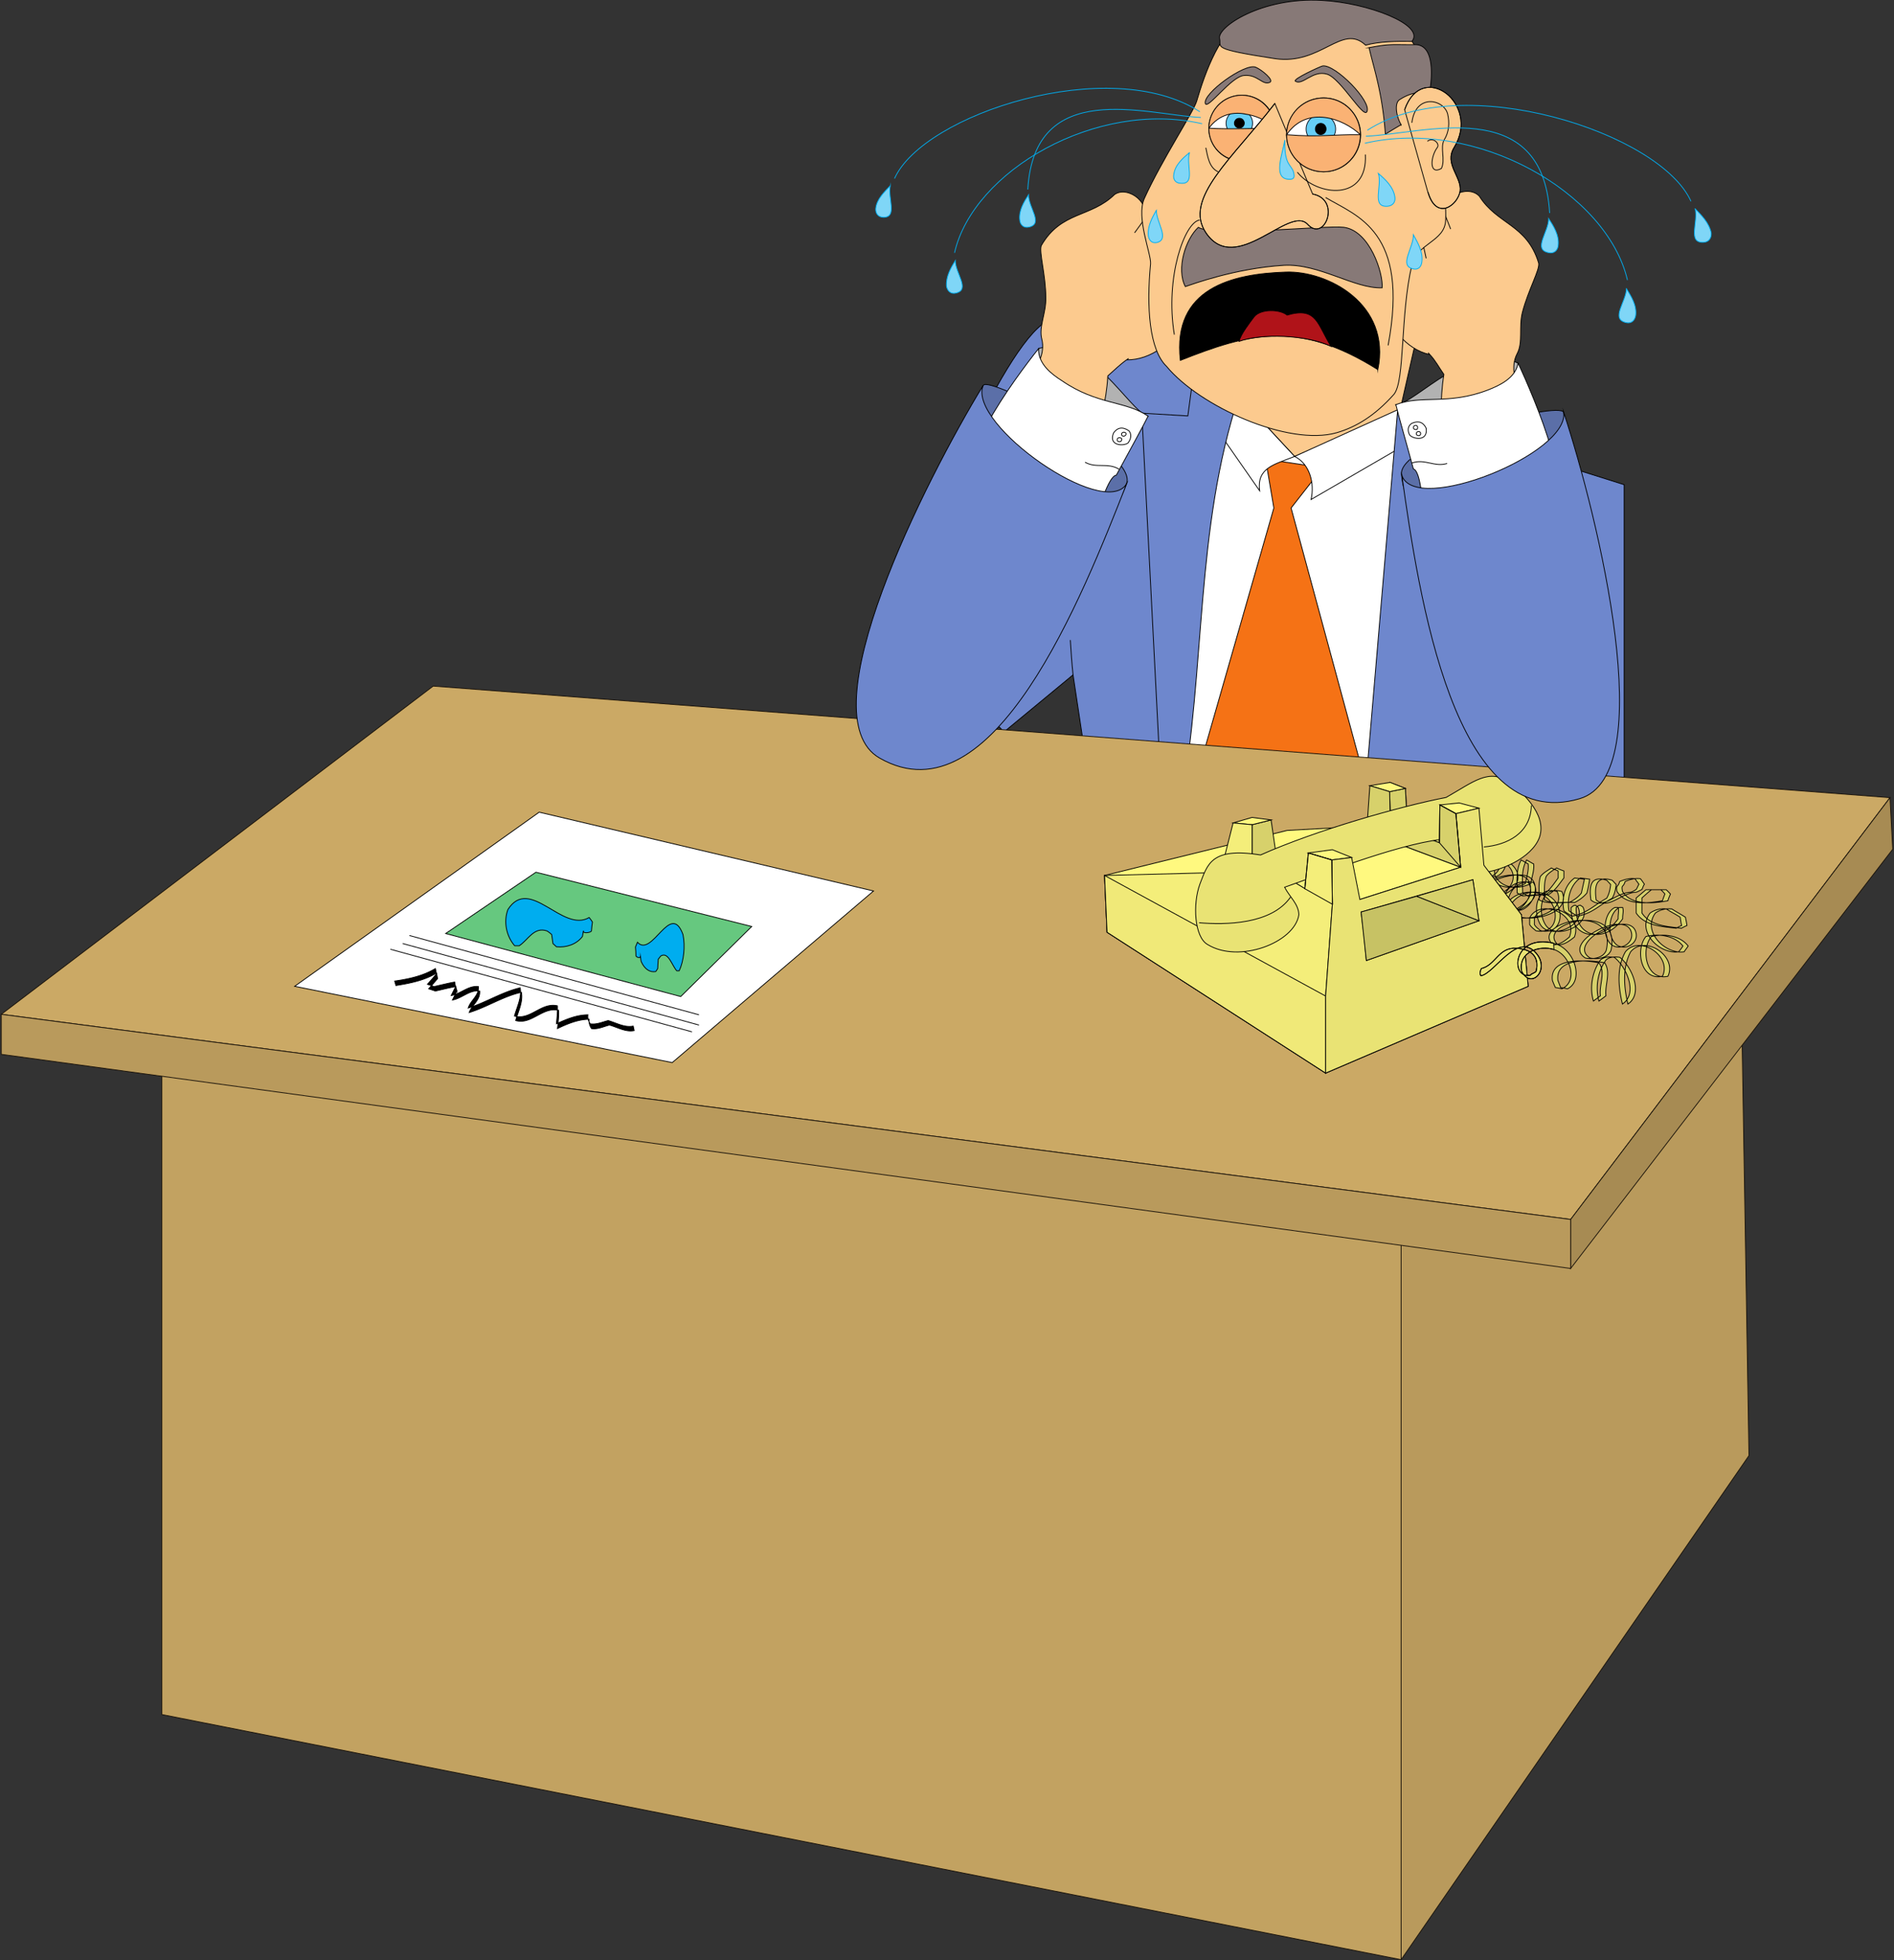 <svg xmlns="http://www.w3.org/2000/svg" width="378.715" height="391.786"><rect width="100%" height="100%" fill="#333333" stroke="none"/><path fill="#fcca8e" d="m284.613 61.478-7.45 32.75-29.901-.199 2.851-28.098 34.5-4.453"/><path fill="none" stroke="#000" stroke-miterlimit="22.925" stroke-width=".159" d="m284.613 61.478-7.45 32.75-29.901-.199 2.851-28.101zm0 0"/><path fill="#fff" d="m279.414 82.58-20.55 8.648-15-16.148-19.552 77 63.7 2.25-8.598-71.75"/><path fill="none" stroke="#000" stroke-miterlimit="22.925" stroke-width=".159" d="m279.414 82.58-20.55 8.648-15-16.148-19.552 77 63.7 2.25zm0 0"/><path fill="#f57215" d="m258.164 101.53 6.297-8.052-11.399-1.699 1.649 9.75-14.348 50 32.75 5.152-14.95-55.152"/><path fill="none" stroke="#000" stroke-miterlimit="22.925" stroke-width=".159" d="m258.16 101.53 6.305-8.052-11.403-1.699 1.649 9.75-14.348 50 32.75 5.149zm0 0"/><path fill="#fff" d="m279.664 89.681-17.5 10.149c.75-3.399-.352-7.149-3.3-8.602l20.55-9.297.25 7.75"/><path fill="none" stroke="#000" stroke-miterlimit="22.925" stroke-width=".159" d="M279.664 89.678 262.16 99.83c.75-3.402-.348-7.152-3.297-8.602l20.55-9.3zm0 0"/><path fill="#fff" d="M258.863 91.228c-4.152 1.653-7.55 2.25-7 6.852l-9.2-13.2 1.2-9.8 15 16.148"/><path fill="none" stroke="#000" stroke-miterlimit="22.925" stroke-width=".159" d="M258.863 91.228c-4.152 1.653-7.55 2.25-7 6.852l-9.2-13.2 1.2-9.8zm0 0"/><path fill="#6e87cd" d="M179.512 124.478c4-14.347 20.652-55.148 29.851-60.297l40.2 9.75c-10.352 27.047-8.4 54.399-12.602 81.598l-19.547-1.75-2.852-18.898-13.8 11.398-21.25-21.8"/><path fill="none" stroke="#000" stroke-miterlimit="22.925" stroke-width=".159" d="M179.512 124.478c4-14.347 20.648-55.148 29.851-60.3l40.2 9.75c-10.352 27.05-8.4 54.402-12.602 81.601l-19.547-1.75-2.852-18.898-13.8 11.398zm0 0"/><path fill="none" stroke="#000" stroke-miterlimit="22.925" stroke-width=".159" d="m248.96 73.38-9.75-2.85-1.698 12.6-9.2-.55 3.45 67.2m-17.2-14.9c-.25-2.35-.402-4.652-.55-6.952"/><path fill="#6e87cd" d="m279.414 82.58 45.348 14.3v66.65l-51.649-6.849 6.3-74.101"/><path fill="none" stroke="#000" stroke-miterlimit="22.925" stroke-width=".159" d="m279.414 82.58 45.348 14.297v66.652l-51.649-6.851zm0 0"/><path fill="#b99a5c" fill-rule="evenodd" d="m280.164 391.681 69.547-100.75-1.75-106.05-67.797 38.347v168.453"/><path fill="none" stroke="#191209" stroke-miterlimit="22.925" stroke-width=".159" d="m280.16 391.681 69.555-100.75-1.754-106.05-67.801 38.347zm0 0"/><path fill="#c2a261" fill-rule="evenodd" d="M32.363 202.728v139.953l247.8 49V223.228l-247.8-20.5"/><path fill="none" stroke="#191209" stroke-miterlimit="22.925" stroke-width=".159" d="M32.363 202.728v139.953l247.797 49V223.228Zm0 0"/><path fill="#cba965" d="m377.914 159.431-291.3-22.3L.261 202.728l313.8 41 63.852-84.297"/><path fill="none" stroke="#191209" stroke-miterlimit="22.925" stroke-width=".159" d="m377.914 159.428-291.3-22.297L.261 202.728l313.8 41zm0 0"/><path fill="#a78b53" d="m377.914 159.431.547 10.297-64.399 83.801v-9.8l63.852-84.298"/><path fill="none" stroke="#191209" stroke-miterlimit="22.925" stroke-width=".159" d="m377.914 159.428.55 10.3-64.402 83.801v-9.8zm0 0"/><path fill="#b99a5c" fill-rule="evenodd" d="m314.062 243.728-313.8-41v8l313.8 42.801v-9.8"/><path fill="none" stroke="#191209" stroke-miterlimit="22.925" stroke-width=".159" d="m314.062 243.728-313.8-41v8l313.8 42.801Zm0 0"/><path fill="#d7d16b" d="M292.21 167.08c-.796-.399-2.046.7-2.847.95-.3.35-.601.698-.851 1.151v3.25c1.55 4.047 7.351 3.149 10.699 2.75 2.203-.902 2.203-3.55 1.652-5.5-2.05.797-2.2 3.45-1.95 5.25 1.25 2.75 4.849 2.899 7.2 1.649.149-1.3.7-2.55.55-3.899-.5-.25-.952-.55-1.401-.8-1.149 2.05-.801 4.347-.801 6.597.3.153.703.403 1.101.602 1.352-.149 2.7-.25 4.102-.3 1.348-.802 2.098-2.099 3.047-3.302v-1.398c-.547-.2-.95-.352-1.45-.602-.75.5-1.597.953-2.097 1.703-.5 1.5-.3 3.098-.352 4.7 1.852.949 4.051.347 6.051.5.899-.45 1.8-1.102 2.45-1.903.25-.949.398-1.797.55-2.75-.601-.097-1.25-.148-1.851-.25-2.098 1.453-2.7 4.25-2.301 6.551.601.45 1.152.7 1.703 1.102 3.098-.653 4.047-2 6.95-3.602.5-.848.698-1.8.8-2.75-.25-.25-.5-.55-.8-.848-3.153-.953-3.602 1-3.2 3.95 2.5 2.05 4.95-1.45 8-1.551.348-.102.7-.352 1.148-.55.149-.302.25-.7.5-1.052-.25-.347-.5-.75-.8-1.097-1.098-.153-2.098.148-3.051.55-.399 1.297-.797.547-.547 1.95 1.648 2.898 6.25 2.449 9.098 1.898.101-.45.3-.848.5-1.348-.301-.3-.5-.55-.848-.851h-2.953c-.7.55-1.297 1.101-1.899 1.648v3c1.7 2.602 5.149 2.703 7.899 3.051.351-.2.75-.398 1.101-.55-.05-.5-.199-1.098-.3-1.65-.899-.6-1.801-1.05-2.7-1.648-1.199-.152-2.398.149-3.3.797-2.75 3.703 2 8.352 5.75 7.75.199-.347.55-.75.8-1.148-1.648-2.149-4.851-2.5-7.351-1.899-2.2 2.598-1.047 8.899 3.3 7.95 1.903-4-4.55-8.352-7.449-4.903-1.699 3.153-1.351 7.153-.55 10.453 3.199-2.152.652-7.652-1.649-9.351-.95-.102-1.95-.149-2.75.55-1.652 2.301-2.152 5.5-1.402 8.2.5-.352.953-.7 1.402-1.05-.25-2.2 1.05-4.65-.25-6.599-2.55-.5-9.95-1.25-9.351 3.547.199.5.351.903.55 1.403.45.05.899.148 1.352.25 3.348-1.551 1.547-8.051-2.75-9.102-8.3-1.95-8.75 7.2-4.652 6.402.25-.402.851-.402 1.152-.8.7-3.051-1.05-4.403-3.953-4.602-3.598-.25-4.098 3.352-7 4.05-.25.45-.399 1.052-.098 1.45 2.75-.45 7.3-8.95 11.05-4.5 2.849 3.25-1 7.352-2.901 3.602-.75-3.95 3.699-5.25 6.449-4.352 3.25 1.05 4.953 6.3 1.601 7.852a9.843 9.843 0 0 0-1.3-.25c-.25-.5-.399-.903-.598-1.403-.652-4.797 6.848-4.047 9.297-3.547 1.402 1.95 0 4.399.3 6.598-.449.352-.949.7-1.398 1.05-.8-2.698-.25-5.898 1.399-8.198.8-.7 1.851-.653 2.75-.551 2.3 1.7 4.902 7.2 1.652 9.351-.8-3.3-1.203-7.3.598-10.453 2.902-3.449 9.351.903 7.402 4.903-4.352.949-5.453-5.352-3.3-7.95 2.5-.601 5.698-.25 7.398 1.899-.25.398-.551.8-.848 1.148-3.75.602-8.55-4.047-5.703-7.75.953-.648 2.05-.949 3.25-.797.902.598 1.851 1.047 2.75 1.649.101.55.152 1.148.3 1.648-.347.153-.8.352-1.097.551-2.8-.348-6.25-.45-8-3.05v-3l1.95-1.65h3c.3.302.55.552.8.852-.203.5-.352.899-.5 1.348-2.902.55-7.402 1-9.102-1.898-.199-1.403.2-.653.551-1.95 1-.402 2-.703 3.05-.55.25.347.548.75.798 1.097-.2.352-.348.75-.547 1.051-.352.2-.703.45-1.102.55-3.101.102-5.5 3.602-7.949 1.552-.402-2.95 0-4.903 3.149-3.95.3.297.55.598.8.848-.101.95-.3 1.902-.8 2.75-2.848 1.602-3.801 2.95-6.95 3.602-.55-.403-1.101-.653-1.601-1.102-.5-2.3.101-5.098 2.152-6.55.649.1 1.3.152 1.95.25-.2.952-.4 1.8-.602 2.75-.598.8-1.5 1.452-2.45 1.902-1.949-.153-4.148.449-6-.5.051-1.602-.199-3.2.25-4.7.602-.75 1.45-1.203 2.2-1.703.453.25.953.403 1.351.602v1.398c-.898 1.203-1.699 2.5-2.949 3.301-1.45.05-2.75.152-4.152.3-.348-.198-.75-.448-1.098-.6 0-2.25-.3-4.548.8-6.598.45.25.95.55 1.4.8.148 1.348-.301 2.598-.551 3.899-2.348 1.25-6 1.101-7.149-1.649-.351-1.8-.101-4.453 1.899-5.25.601 1.95.601 4.598-1.649 5.5-3.3.399-9.152 1.297-10.7-2.75v-3.25c.25-.453.548-.8.849-1.152.8-.25 1.652-.398 2.449 0 1.101.852 3.05 1.55 2.652 2.7-.75.5-1.55 1.55-2.652 1.5-.848-3.2 2.453-5.348 5.351-3.95 1.102 1.3.899 3.852.75 5.402-.8 1.399-2.3 2.75-4.05 2.348-2.7-3.95 7.5-5.05 9.449-3.3 3.453 3.05-.547 7.05-4.047 6.152-3.602-2.45 5.45-5.153 7.75-3.5 2.7 1.898-.152 7.699-3.352 6.398-.148-.45-.148-.95-.148-1.398 2.25-2.903 7.5-2.801 9.098.648 1.152 2.55.05 5.7-3.45 5-.398-.348-1-.75-1.25-1.25v-1.3c1.852-3.95 9.852-1 8 3.8-.949.75-2 1.602-3.3 1.55-4.649-4.35 12.949-8.85 10.601 1.15-.7 1.55-2.652 1.8-4.152 1.5-4.95-3.048 8.05-9.9 9.152-5.098.55 2.05-1.851 3.597-3.652 2.597-2.2-1.347-2-6.5.351-7.597h.649c.25.75-.047 1.449 0 2.25-3.25 4.8-9.5 4.097-9.297-2.25.2-.2.45-.45.848-.45.101.098.3.2.5.348 1.8 3.652-5.45 6.7-7.45 3.602-1.699-2.602-1.05-7.95 3.25-6.7 1.95 4.399-5.851 6.047-8.601 5-4.297-1.703-1.45-7.8 2.902-6.8 2.55 4.5-6.101 7.699-8.95 5.648h-1c2.95 2.05 11.5-1.148 8.95-5.648-4.351-1-7.2 5.097-2.851 6.8 2.75 1.047 10.55-.601 8.601-5-4.3-1.25-4.95 4.098-3.3 6.7 2.05 3.097 9.25.05 7.449-3.602-.149-.148-.348-.25-.5-.348-.399 0-.551.25-.848.45-.203 6.347 6.098 7.05 9.398 2.25-.05-.801.2-1.5 0-2.25h-.648c-2.402 1.097-2.652 6.25-.453 7.597 1.8 1 4.25-.547 3.75-2.597-1.149-4.801-14.149 2.05-9.2 5.097 1.5.301 3.5.051 4.153-1.5 2.398-10-15.25-5.5-10.652-1.148 1.351.05 2.402-.8 3.3-1.55 1.899-4.802-6.101-7.75-7.949-3.802v1.301c.3.5.848.902 1.25 1.25 3.5.7 4.598-2.45 3.399-5-1.551-3.45-6.75-3.55-9.051-.648 0 .449-.047.949.152 1.398 3.149 1.3 6.05-4.5 3.399-6.398-2.399-1.653-11.348 1.05-7.801 3.5 3.453.898 7.5-3.102 4.05-6.153-1.949-1.75-12.097-.648-9.449 3.301 1.7.402 3.25-.95 4-2.348.25-1.55.399-4.101-.699-5.402-2.95-1.398-6.25.75-5.351 3.95 1.05.05 1.851-1 2.699-1.5.351-1.15.851-2.798-.25-3.65"/><path fill="none" stroke="#000" stroke-miterlimit="22.925" stroke-width=".159" d="M292.21 167.08c-.796-.399-2.05.7-2.847.95-.3.347-.601.698-.851 1.148v3.253c1.55 4.047 7.351 3.149 10.699 2.75 2.203-.902 2.203-3.55 1.652-5.503-2.05.8-2.2 3.449-1.953 5.25 1.25 2.75 4.852 2.902 7.203 1.652.149-1.3.7-2.55.55-3.902-.503-.247-.948-.547-1.401-.797-1.149 2.047-.797 4.347-.797 6.597.297.153.699.399 1.097.602a55.67 55.67 0 0 1 4.098-.3c1.352-.802 2.102-2.102 3.05-3.302v-1.398c-.55-.2-.948-.352-1.448-.602-.75.5-1.602.95-2.098 1.703-.5 1.497-.3 3.098-.352 4.696 1.852.953 4.051.351 6.051.504.899-.45 1.8-1.102 2.45-1.903.25-.949.402-1.8.55-2.746-.601-.101-1.25-.152-1.851-.254-2.098 1.453-2.7 4.25-2.297 6.551.597.45 1.148.7 1.699 1.102 3.098-.653 4.047-2 6.95-3.602.5-.851.698-1.8.8-2.75-.254-.25-.5-.55-.8-.848-3.153-.953-3.602 1-3.2 3.946 2.496 2.054 4.95-1.45 8-1.547.348-.102.7-.352 1.148-.55.153-.302.25-.7.5-1.052-.25-.347-.5-.75-.8-1.097-1.102-.153-2.098.148-3.051.55-.399 1.297-.801.547-.547 1.95 1.648 2.898 6.25 2.449 9.098 1.898.101-.45.3-.848.5-1.351-.297-.297-.5-.547-.848-.848h-2.953c-.7.55-1.301 1.101-1.899 1.648v3c1.7 2.602 5.149 2.7 7.899 3.051.351-.2.75-.398 1.101-.55-.05-.5-.199-1.098-.3-1.65-.899-.6-1.801-1.05-2.7-1.648-1.199-.152-2.398.149-3.3.797-2.75 3.7 2 8.352 5.75 7.75.199-.347.55-.75.8-1.148-1.648-2.152-4.851-2.5-7.351-1.902-2.2 2.601-1.047 8.902 3.3 7.949 1.903-3.996-4.55-8.348-7.449-4.899-1.699 3.153-1.351 7.153-.55 10.45 3.199-2.149.648-7.649-1.649-9.348-.953-.102-1.95-.149-2.75.55-1.652 2.301-2.152 5.5-1.398 8.2.496-.352.949-.7 1.398-1.05-.25-2.2 1.047-4.65-.25-6.599-2.55-.503-9.953-1.25-9.351 3.547.203.5.351.903.55 1.403.45.047.899.148 1.352.25 3.348-1.551 1.547-8.051-2.75-9.102-8.3-1.95-8.75 7.2-4.652 6.399.25-.399.851-.399 1.152-.801.7-3.047-1.05-4.399-3.953-4.598-3.598-.25-4.098 3.352-7 4.05-.25.45-.399 1.052-.098 1.45 2.75-.45 7.3-8.95 11.05-4.5 2.849 3.25-1.003 7.352-2.901 3.598-.75-3.95 3.699-5.246 6.449-4.348 3.25 1.05 4.949 6.3 1.601 7.852a9.246 9.246 0 0 0-1.3-.25c-.25-.5-.399-.903-.598-1.403-.652-4.797 6.848-4.05 9.3-3.547 1.4 1.95 0 4.399.298 6.598-.45.352-.95.7-1.399 1.05-.8-2.698-.25-5.898 1.399-8.198.8-.7 1.851-.653 2.75-.551 2.3 1.7 4.898 7.2 1.652 9.348-.8-3.297-1.203-7.297.598-10.45 2.902-3.449 9.351.903 7.402 4.899-4.352.953-5.453-5.348-3.3-7.95 2.5-.597 5.698-.25 7.398 1.903-.25.398-.551.8-.852 1.148-3.746.602-8.547-4.05-5.7-7.75.95-.648 2.052-.949 3.25-.797.903.598 1.852 1.047 2.75 1.649.102.55.153 1.148.302 1.648-.348.153-.801.352-1.098.551-2.8-.351-6.254-.45-8-3.05v-3c.648-.548 1.3-1.098 1.95-1.65h3c.3.302.55.552.796.849-.2.503-.348.902-.496 1.351-2.902.55-7.402 1-9.102-1.898-.199-1.403.2-.653.551-1.95 1-.402 2-.703 3.047-.55l.805 1.097c-.203.352-.352.75-.551 1.051-.352.2-.7.45-1.102.55-3.101.099-5.5 3.602-7.949 1.548-.398-2.946 0-4.899 3.149-3.946.3.297.55.598.8.848-.101.95-.3 1.899-.8 2.75-2.848 1.602-3.801 2.95-6.95 3.602-.55-.403-1.101-.653-1.601-1.102-.5-2.3.101-5.098 2.152-6.55.649.1 1.297.152 1.95.253-.2.946-.4 1.797-.602 2.746-.598.801-1.5 1.453-2.45 1.903-1.949-.153-4.148.449-6-.504.051-1.598-.199-3.2.25-4.696.602-.753 1.45-1.203 2.2-1.703.453.25.953.403 1.351.602v1.398c-.898 1.2-1.699 2.5-2.949 3.301-1.45.05-2.75.152-4.148.3-.352-.202-.75-.448-1.102-.6 0-2.25-.3-4.551.797-6.598.453.25.953.55 1.402.797.153 1.351-.3 2.601-.55 3.902-2.348 1.25-6 1.098-7.149-1.652-.351-1.801-.101-4.45 1.899-5.25.601 1.953.601 4.601-1.649 5.503-3.3.399-9.152 1.297-10.7-2.75v-3.253c.25-.45.548-.801.849-1.149.8-.25 1.652-.398 2.449 0 1.101.852 3.05 1.55 2.652 2.7-.75.5-1.55 1.55-2.652 1.5-.848-3.2 2.453-5.348 5.351-3.95 1.102 1.3.899 3.852.75 5.399-.8 1.402-2.3 2.75-4.05 2.351-2.7-3.95 7.5-5.05 9.449-3.3 3.449 3.05-.547 7.05-4.051 6.148-3.598-2.45 5.453-5.149 7.754-3.496 2.7 1.898-.152 7.699-3.352 6.398-.148-.45-.148-.95-.148-1.398 2.25-2.903 7.5-2.801 9.098.648 1.152 2.55.05 5.7-3.45 5-.402-.348-1-.75-1.25-1.25v-1.3c1.852-3.95 9.852-1 8 3.8-.949.75-2 1.602-3.3 1.55-4.649-4.35 12.953-8.85 10.601 1.15-.7 1.55-2.652 1.8-4.152 1.5-4.95-3.048 8.05-9.9 9.152-5.098.547 2.05-1.851 3.597-3.652 2.597-2.2-1.347-2-6.5.351-7.597h.653c.246.75-.051 1.449 0 2.246-3.254 4.804-9.504 4.101-9.301-2.246.2-.203.45-.45.848-.45.101.098.3.2.5.348 1.8 3.649-5.45 6.7-7.45 3.602-1.699-2.602-1.05-7.95 3.25-6.7 1.95 4.399-5.847 6.047-8.597 4.997-4.301-1.7-1.453-7.797 2.898-6.797 2.55 4.5-6.101 7.699-8.95 5.648h-1c2.95 2.05 11.497-1.148 8.95-5.648-4.351-1-7.2 5.097-2.851 6.797 2.75 1.05 10.55-.598 8.601-4.997-4.3-1.25-4.95 4.098-3.3 6.7 2.05 3.097 9.25.047 7.449-3.602-.149-.148-.348-.25-.5-.348-.399 0-.547.247-.852.45-.2 6.347 6.102 7.05 9.402 2.246-.05-.797.2-1.496 0-2.246h-.652c-2.398 1.097-2.648 6.25-.445 7.597 1.797 1 4.246-.547 3.746-2.597-1.149-4.801-14.149 2.05-9.2 5.097 1.5.301 3.5.051 4.153-1.5 2.398-10-15.25-5.5-10.652-1.148 1.351.05 2.398-.8 3.3-1.55 1.903-4.802-6.097-7.75-7.949-3.802v1.301c.297.5.848.902 1.25 1.25 3.5.7 4.602-2.45 3.399-5-1.551-3.45-6.75-3.55-9.051-.648 0 .449-.047.949.152 1.398 3.149 1.3 6.047-4.5 3.399-6.398-2.399-1.653-11.348 1.047-7.801 3.496 3.453.902 7.5-3.098 4.05-6.149-1.949-1.75-12.097-.648-9.449 3.301 1.7.399 3.25-.95 4-2.351.25-1.547.399-4.098-.699-5.399-2.953-1.398-6.25.75-5.351 3.95 1.05.05 1.851-1 2.703-1.5.347-1.15.847-2.801-.254-3.65zm0 0"/><path fill="#fff97f" d="m278.062 164.83-.148-8.45 3.098 1.2.3 5.5 9.149 3.601 1.3-6.203 3.95 1.051 1 11.402 7.5 9.899 1.351 14.3-40.5 17.348-43.699-28.148-.5-11.352 36.5-9 20.7-1.148"/><path fill="none" stroke="#000" stroke-miterlimit="22.925" stroke-width=".159" d="m278.062 164.83-.148-8.45 3.098 1.2.3 5.5 9.153 3.601 1.297-6.203 3.953 1.051.996 11.399 7.5 9.902 1.351 14.3-40.5 17.348-43.699-28.148-.5-11.352 36.5-9zm0 0"/><path fill="#d7d16b" d="m250.363 171.228 4.75-.75-.95-6.597-3.8.949v6.398"/><path fill="none" stroke="#000" stroke-miterlimit="22.925" stroke-width=".159" d="m250.363 171.228 4.75-.75-.953-6.597-3.797.949zm0 0"/><path fill="#fff97f" d="m250.363 164.83-3.8-.352 3.8-1.097 3.8.5-3.8.949"/><path fill="none" stroke="#000" stroke-miterlimit="22.925" stroke-width=".159" d="m250.363 164.83-3.8-.352 3.8-1.097 3.797.5zm0 0"/><path fill="#fff97f" d="m292.062 173.33-20.148 6.45-18.25-8.302 19.598-5.199 18.8 7.05"/><path fill="none" stroke="#000" stroke-miterlimit="22.925" stroke-width=".159" d="m292.062 173.33-20.148 6.45-18.25-8.302 19.598-5.199zm0 0"/><path fill="#fff97f" d="m290.46 166.681-2.648 1.75-9.8-3.601 3.3-1.75 9.149 3.601"/><path fill="none" stroke="#000" stroke-miterlimit="22.925" stroke-width=".159" d="m290.465 166.681-2.653 1.75-9.8-3.601 3.3-1.75zm0 0"/><path fill="#d7d16b" d="m281.312 163.08-.3-5.5-3.149.648.2 6.602 3.25-1.75"/><path fill="none" stroke="#000" stroke-miterlimit="22.925" stroke-width=".159" d="m281.312 163.08-.3-5.5-3.149.648.2 6.602zm0 0"/><path fill="#fff97f" d="m281.012 157.58-3.149.648-3.95-1.199 4.048-.648 3.05 1.199"/><path fill="none" stroke="#000" stroke-miterlimit="22.925" stroke-width=".159" d="m281.012 157.58-3.149.648-3.95-1.199 4.048-.648zm0 0"/><path fill="#fff97f" d="m255.113 170.478-4.75.75 10.55 6.403 4.849-1.45-10.649-5.703"/><path fill="none" stroke="#000" stroke-miterlimit="22.925" stroke-width=".159" d="m255.113 170.478-4.75.75 10.547 6.403 4.852-1.45zm0 0"/><path fill="#f4ee7a" d="m220.863 174.978 23.2-.597 2.5-9.903 3.8.352v6.398l10.598 6.403.652-7.153 4.7 1.403.1 8.847-1.35 18.352v15.398l-43.7-28.148-.5-11.352"/><path fill="none" stroke="#000" stroke-miterlimit="22.925" stroke-width=".159" d="m220.863 174.978 23.2-.597 2.5-9.903 3.8.352v6.398l10.598 6.403.652-7.153 4.7 1.403.1 8.847-1.35 18.352v15.398l-43.7-28.148zm0 0"/><path fill="#d7d16b" d="m273.262 166.28 18.8 7.05-.949-10.7c-.7-.699-2.351-1.3-3.2-1.75l-.1 7.551-9.801-3.601-.149-6.602-3.95-1.199-.651 9.25"/><path fill="none" stroke="#000" stroke-miterlimit="22.925" stroke-width=".159" d="m273.262 166.28 18.8 7.05-.949-10.703c-.7-.696-2.351-1.297-3.2-1.746l-.1 7.55-9.801-3.601-.149-6.602-3.95-1.199zm0 0"/><path fill="#fff97f" d="M255.96 170.63v2.348c-.25 1.25 2.5 1.602 2.704.5v-2.797l-2.703-.05"/><path fill="none" stroke="#000" stroke-miterlimit="22.925" stroke-width=".159" d="M255.96 170.63v2.348c-.245 1.25 2.505 1.602 2.704.5v-2.8zm0 0"/><path fill="#fff97f" d="M255.96 170.63c0 .95 2.602 1.301 2.704.051.047-.8-2.703-.953-2.703-.05"/><path fill="none" stroke="#000" stroke-miterlimit="22.925" stroke-width=".159" d="M255.96 170.63c0 .95 2.602 1.298 2.704.048.047-.797-2.703-.95-2.703-.047zm0 0"/><path fill="#fff97f" d="M283.062 162.38v2.4c-.148 1.198 2.5 1.5 2.7.5v-2.849l-2.7-.05"/><path fill="none" stroke="#000" stroke-miterlimit="22.925" stroke-width=".159" d="M283.062 162.38v2.4c-.152 1.198 2.5 1.5 2.7.5v-2.852zm0 0"/><path fill="#fff97f" d="M283.062 162.38c0 .95 2.649 1.25 2.7.051.101-.8-2.7-.953-2.7-.05"/><path fill="none" stroke="#000" stroke-miterlimit="22.925" stroke-width=".159" d="M283.062 162.38c0 .95 2.653 1.247 2.7.048.101-.797-2.7-.95-2.7-.047zm0 0"/><path fill="#f0e978" d="m220.863 174.978 44.2 24.102v15.398l-43.7-28.148-.5-11.352"/><path fill="none" stroke="#000" stroke-miterlimit="22.925" stroke-width=".159" d="m220.863 174.978 44.2 24.102v15.398l-43.7-28.148zm0 0"/><path fill="#d7d16b" d="m265.062 199.08 39.149-16.25 1.351 14.3-40.5 17.348V199.08"/><path fill="none" stroke="#000" stroke-miterlimit="22.925" stroke-width=".159" d="m265.062 199.08 39.149-16.25 1.351 14.3-40.5 17.348zm0 0"/><path fill="#e9e374" d="M301.812 156.38c1.899 1.45 7.7 6.2 6 11-1.5 4.098-7.898 7-12.8 7.2-1.899.101-.848-2.55-1.95-3.352-1.75-1.347-4.199-1.25-4.851-3.449-9.098 1-25.75 7.652-31.348 9.55 1 1.95 2.8 3.352 2.848 5.5-.848 5.602-12 9.802-18.25 5.95-2.649-1.5-3-8.098-1.547-12.05 1.547-3.95 2.2-7.45 12.148-5.848 11.102-4.95 27.852-9.7 37.102-11.5 5.398-3.051 8.598-5.95 12.648-3"/><path fill="none" stroke="#000" stroke-miterlimit="22.925" stroke-width=".159" d="M301.812 156.38c1.903 1.45 7.7 6.2 6 11-1.5 4.098-7.898 7-12.8 7.2-1.899.098-.852-2.55-1.95-3.352-1.75-1.347-4.199-1.25-4.851-3.449-9.098 1-25.746 7.649-31.348 9.55 1 1.95 2.8 3.352 2.852 5.5-.852 5.602-12 9.802-18.254 5.95-2.649-1.5-2.996-8.098-1.547-12.05 1.547-3.95 2.2-7.45 12.148-5.848 11.102-4.953 27.852-9.703 37.102-11.5 5.398-3.051 8.598-5.95 12.648-3zm0 0"/><path fill="#fff97f" d="m270.262 171.38-3.95.5-4.699-1.402 4.8-.648 3.849 1.55"/><path fill="none" stroke="#000" stroke-miterlimit="22.925" stroke-width=".159" d="m270.262 171.38-3.95.5-4.699-1.402 4.8-.648zm0 0"/><path fill="#fff97f" d="m287.914 160.88 3.848-.402 3.949 1.051-4.598 1.102-3.2-1.75"/><path fill="none" stroke="#000" stroke-miterlimit="22.925" stroke-width=".159" d="m287.914 160.88 3.848-.402 3.953 1.051-4.602 1.098zm0 0"/><path fill="#e9e374" d="m265.062 214.478 40.5-17.347-1.351-14.301-7.5-9.899-1-11.402-4.598 1.102.95 10.699-20.15 6.45-1.651-8.4-4 .5.152 8.848-1.352 18.352v15.398"/><path fill="none" stroke="#000" stroke-miterlimit="22.925" stroke-width=".159" d="m265.062 214.478 40.5-17.347-1.351-14.301-7.5-9.902-.996-11.399-4.602 1.098.95 10.703-20.15 6.45-1.651-8.4-4 .5.152 8.848-1.352 18.352zm0 0"/><path fill="#f4ee7a" d="m260.914 177.63.7-7.152 4.698 1.403.102 8.847-5.5-3.097"/><path fill="none" stroke="#000" stroke-miterlimit="22.925" stroke-width=".159" d="m260.91 177.63.703-7.152 4.7 1.403.1 8.847zm0 0"/><path fill="none" stroke="#000" stroke-miterlimit="22.925" stroke-width=".159" d="m260.91 177.63.703-7.152 4.7 1.403.1 8.847"/><path fill="#d7d16b" d="m287.914 160.88 3.2 1.75.948 10.7-4.25-4.899.102-7.55"/><path fill="none" stroke="#000" stroke-miterlimit="22.925" stroke-width=".159" d="m287.914 160.88 3.2 1.747.948 10.703-4.25-4.899zm0 0"/><path fill="none" stroke="#000" stroke-miterlimit="22.925" stroke-width=".159" d="m287.812 168.431.102-7.55 3.2 1.746.948 10.703m-34 5.95c-3.8 5.5-13.05 5.6-18.3 5.148m66.448-23.45c-.148 5.602-4.847 7.903-9.5 8.301"/><path fill="#fff97f" d="m272.164 182.28 22.348-6.45 1.199 8.2-22.5 7.948-.5-5.199-.547-4.5"/><path fill="none" stroke="#000" stroke-miterlimit="22.925" stroke-width=".159" d="m272.16 182.28 22.352-6.45 1.203 8.2-22.504 7.948-.5-5.199zm0 0"/><path fill="#c7c264" d="m295.71 184.03-22.5 7.948-1.046-9.699 11.098-3.148 12.449 4.898"/><path fill="none" stroke="#000" stroke-miterlimit="22.925" stroke-width=".159" d="m295.715 184.03-22.504 7.948-1.051-9.699 11.102-3.148zm0 0"/><path fill="#d7d16b" d="m295.71 184.03-12.448-4.9 11.25-3.3zm0 0"/><path fill="none" stroke="#000" stroke-miterlimit="22.925" stroke-width=".159" d="m295.715 184.03-12.453-4.9 11.25-3.3zm0 0"/><path fill="#e9e374" d="M310.71 189.78c-2.75-.9-7.198.401-6.448 4.35 1.902 3.75 5.75-.35 2.902-3.6-3.75-4.45-8.3 4.05-11.05 4.5-.302-.4-.153-1 .097-1.45 2.902-.7 3.402-4.3 7-4.05 2.902.198 4.652 1.55 3.953 4.6-.3.4-.902.4-1.152.801-4.098.797-3.649-8.351 4.652-6.402l.047 1.25"/><path fill="none" stroke="#000" stroke-miterlimit="22.925" stroke-width=".159" d="M310.71 189.78c-2.75-.9-7.198.398-6.448 4.347 1.898 3.754 5.75-.348 2.902-3.598-3.75-4.45-8.3 4.05-11.05 4.5-.302-.398-.153-1 .097-1.45 2.902-.698 3.402-4.3 7-4.05 2.902.2 4.652 1.55 3.953 4.598-.3.402-.902.402-1.152.8-4.098.801-3.649-8.347 4.652-6.398zm0 0"/><path fill="none" stroke="#000" stroke-miterlimit="22.925" stroke-width=".159" d="M310.664 188.53c-8.3-1.95-8.75 7.198-4.652 6.398.25-.399.851-.399 1.152-.801.7-3.047-1.05-4.399-3.953-4.598-3.598-.25-4.098 3.352-7 4.05-.25.45-.399 1.052-.098 1.45 2.75-.45 7.3-8.95 11.05-4.5 2.849 3.25-1.003 7.352-2.901 3.598-.75-3.95 3.699-5.246 6.449-4.348"/><path fill="#5b6fa8" d="M196.613 77.03c1.098-2 31.399 13.651 28.598 19.75-6.848 20.1-32.797-12.25-28.598-19.75"/><path fill="none" stroke="#000" stroke-miterlimit="22.925" stroke-width=".159" d="M196.613 77.03c1.102-2 31.399 13.648 28.598 19.75-6.848 20.097-32.797-12.25-28.598-19.75zm0 0"/><path fill="#b2b2b2" d="M212.812 84.228c-8.5-5.148-5.851-12.097-5.101-14.597 10.453-2.602 17.953 12.449 21.851 13.597-4.898 3.301-11.351 2.801-16.75 1"/><path fill="none" stroke="#000" stroke-miterlimit="22.925" stroke-width=".159" d="M212.812 84.228c-8.5-5.148-5.851-12.101-5.097-14.597 10.445-2.602 17.949 12.449 21.847 13.597-4.898 3.301-11.351 2.801-16.75 1zm0 0"/><path fill="#fcca8e" d="M200.613 85.03c.75-5.65 9.2-11.4 7.7-17.25-.65-2.45.898-5.25.8-8.302 0-4.5-1.402-9.148-.902-10.398 4-6.899 9.902-5.55 14.652-10.2 2.7-1.902 7.75 1.95 5.598 5.45 2.152-.75 6 4.05 3.05 6.95 3.551-.2 6.403 2.85 4.5 7.5 2.2.35 3.5 3 1.301 6-3.101 3.5-6.949 7.198-12.05 7.151-1.25.899 1.25-.902 0 0-1.348.95-2.5 2.098-3.75 3.2-.551 10.199-5.45 19.597-7.75 29.199-4.801-5.7-7.75-15.05-13.149-19.3"/><path fill="none" stroke="#000" stroke-miterlimit="22.925" stroke-width=".159" d="M200.613 85.03c.75-5.65 9.2-11.4 7.7-17.25-.65-2.45.898-5.25.8-8.302 0-4.5-1.398-9.148-.902-10.398 4-6.902 9.902-5.55 14.652-10.203 2.7-1.899 7.75 1.953 5.602 5.453 2.148-.75 6 4.047 3.047 6.95 3.55-.2 6.402 2.847 4.5 7.5 2.199.35 3.5 3 1.3 6-3.101 3.5-6.949 7.198-12.05 7.148-1.25.902 1.25-.899 0 0-1.348.953-2.5 2.101-3.75 3.203-.551 10.199-5.45 19.597-7.75 29.199-4.801-5.7-7.75-15.05-13.149-19.3zm0 0"/><path fill="#fff" d="M197.414 84.728c3.148-5.847 8.098-12.347 10.25-15.047-.102 3.047 2.598 5.098 4.648 6.399 7.102 4.898 12.801 4 17.25 7.101-1 2.047-3.949 7.348-6.351 11.797-1.547.102-3.598 7-4.598 10.25-8.8-5.847-18.101-10.347-21.2-20.5"/><path fill="none" stroke="#000" stroke-miterlimit="22.925" stroke-width=".159" d="M197.414 84.728c3.148-5.851 8.098-12.347 10.25-15.05-.102 3.05 2.598 5.101 4.648 6.402 7.102 4.898 12.801 4 17.25 7.098-1 2.05-3.949 7.351-6.351 11.8-1.547.102-3.598 7-4.598 10.25-8.8-5.847-18.101-10.347-21.2-20.5zm31.051-40.398-1.602 2.2m4.699 4.698-1.351 2.2m5.801 5.352-1.149 2.1"/><path fill="#6e87cd" d="M196.562 77.08c-11.398 18.7-35.5 66.05-20.648 74.45 22.7 12.948 40.547-32.4 49.348-54.802-4.551 7.203-31.7-11.898-28.7-19.648"/><path fill="none" stroke="#000" stroke-miterlimit="22.925" stroke-width=".159" d="M196.562 77.08c-11.398 18.7-35.5 66.05-20.648 74.45 22.7 12.948 40.55-32.4 49.348-54.802-4.551 7.2-31.7-11.898-28.7-19.648zm0 0"/><path fill="none" stroke="#000" stroke-miterlimit="22.925" stroke-width=".159" d="M223.762 93.78c-2.301-1.4-4.551-.102-6.801-1.4"/><path fill="#fff" d="M222.664 86.53c1.047-1.45 2.25-1 3.098-.4.55.7.402 1.598-.2 2.4-.851.698-4 .6-2.898-2"/><path fill="none" stroke="#000" stroke-miterlimit="22.925" stroke-width=".159" d="M222.664 86.53c1.05-1.45 2.246-1 3.098-.4.55.7.398 1.598-.2 2.4-.851.698-4 .6-2.898-2zm0 0"/><path fill="#fff" d="M224.312 86.58c.301-.3.602-.2.801-.05.098.198.05.401-.101.5-.2.25-.95.198-.7-.45"/><path fill="none" stroke="#000" stroke-miterlimit="22.925" stroke-width=".159" d="M224.312 86.58c.301-.3.598-.203.801-.05.098.198.05.398-.101.5-.2.25-.95.198-.7-.45zm0 0"/><path fill="#fff" d="M223.46 87.63c.302-.25.602-.152.802 0 .101.15.05.348-.098.551-.203.2-1 .2-.703-.55"/><path fill="none" stroke="#000" stroke-miterlimit="22.925" stroke-width=".159" d="M223.46 87.63c.302-.253.602-.152.802 0 .101.15.05.348-.102.548-.2.199-.996.199-.7-.547zm0 0"/><path fill="#5b6fa8" d="M312.664 82.431c-.703-2.351-33.8 6-32.402 12.649 2.05 21.101 34.8-4.45 32.402-12.649"/><path fill="none" stroke="#000" stroke-miterlimit="22.925" stroke-width=".159" d="M312.664 82.428c-.703-2.348-33.8 6.003-32.402 12.652 2.05 21.101 34.8-4.45 32.402-12.652zm0 0"/><path fill="#b2b2b2" d="M295.164 85.728c9.5-3.148 8.547-10.5 8.45-13.097-9.7-4.95-20.403 8-24.552 8.3 4.102 4.25 10.45 5.25 16.102 4.797"/><path fill="none" stroke="#000" stroke-miterlimit="22.925" stroke-width=".159" d="M295.164 85.728c9.5-3.148 8.55-10.5 8.45-13.097-9.7-4.953-20.403 7.996-24.552 8.297 4.102 4.25 10.45 5.25 16.102 4.8zm0 0"/><path fill="#fcca8e" d="M306.863 89.28c.55-5.7-6.3-13.302-3.5-18.599 1.2-2.25.3-5.3 1.05-8.25 1.15-4.453 3.548-8.601 3.25-9.851-2.35-7.75-8.3-7.7-11.85-13.352-2.301-2.5-8.102.102-6.75 4.051-1.852-1.3-6.7 2.55-4.551 6-3.45-.898-6.848 1.45-6.051 6.3-2.297-.198-4.149 2.15-2.649 5.552 2.301 4.097 5.051 8.597 10.102 9.75 1 1.097-1.05-1.153 0 0 1.098 1.148 1.848 2.597 2.797 3.949-1.649 10.148.953 20.3 1 30.25 5.902-4.45 10.953-12.899 17.152-15.8"/><path fill="none" stroke="#000" stroke-miterlimit="22.925" stroke-width=".159" d="M306.863 89.28c.55-5.7-6.3-13.302-3.5-18.602 1.2-2.247.3-5.301 1.05-8.25 1.15-4.45 3.548-8.598 3.247-9.848-2.348-7.75-8.297-7.7-11.848-13.352-2.3-2.5-8.097.102-6.75 4.051-1.851-1.3-6.699 2.55-4.55 6-3.45-.902-6.848 1.45-6.047 6.3-2.305-.198-4.153 2.15-2.653 5.552 2.301 4.097 5.051 8.597 10.102 9.75.996 1.097-1.05-1.153 0 0 1.098 1.148 1.848 2.597 2.797 3.949-1.649 10.148.953 20.3 1.004 30.25 5.898-4.453 10.949-12.899 17.148-15.8zm0 0"/><path fill="#fff" d="M310.164 89.681c-1.8-6.402-5.102-13.851-6.602-17.101-.55 3-3.699 4.45-6 5.351-8 3.098-13.351.95-18.449 2.95.5 2.148 2.2 8 3.5 12.847 1.55.403 1.95 7.703 2.098 11.102 9.953-3.602 20-6.05 25.453-15.149"/><path fill="none" stroke="#000" stroke-miterlimit="22.925" stroke-width=".159" d="M310.16 89.678c-1.797-6.399-5.098-13.848-6.598-17.098-.55 3-3.699 4.45-6 5.351-8 3.098-13.351.946-18.449 2.95.5 2.148 2.2 8 3.5 12.847 1.547.399 1.95 7.7 2.098 11.102 9.953-3.602 20-6.05 25.449-15.152zm-21.098-46.45 1 2.551m-5.398 3.551.5 2.3m-6.699 3.95.496 2.297"/><path fill="#6e87cd" d="M312.664 82.38c6.848 20.848 19.5 72.45 3.2 77.25-25.052 7.45-32.2-40.75-35.552-64.6 2.75 8 33.551-4.349 32.352-12.65"/><path fill="none" stroke="#000" stroke-miterlimit="22.925" stroke-width=".159" d="M312.664 82.38c6.848 20.848 19.496 72.45 3.2 77.25-25.052 7.45-32.2-40.753-35.552-64.6 2.75 8 33.551-4.352 32.352-12.65zm0 0"/><path fill="none" stroke="#000" stroke-miterlimit="22.925" stroke-width=".159" d="M282.363 92.53c2.547-.9 4.5.898 7 .1"/><path fill="#fff" d="M285.164 85.58c-.8-1.602-2-1.352-2.902-.95-.801.551-.848 1.45-.399 2.301.598.797 3.7 1.45 3.3-1.351"/><path fill="none" stroke="#000" stroke-miterlimit="22.925" stroke-width=".159" d="M285.164 85.58c-.8-1.602-2-1.352-2.902-.95-.801.548-.848 1.45-.399 2.298.602.8 3.7 1.449 3.3-1.348zm0 0"/><path fill="#fff" d="M283.46 85.33c-.148-.399-.5-.352-.698-.2-.149.098-.149.25-.098.551.2.2.898.399.797-.351"/><path fill="none" stroke="#000" stroke-miterlimit="22.925" stroke-width=".159" d="M283.46 85.33c-.148-.402-.5-.352-.698-.2-.149.098-.149.247-.098.551.2.2.898.399.797-.351zm0 0"/><path fill="#fff" d="M284.062 86.53c-.199-.4-.5-.25-.699-.2-.152.101-.2.351-.101.601.199.149.851.348.8-.402"/><path fill="none" stroke="#000" stroke-miterlimit="22.925" stroke-width=".159" d="M284.062 86.53c-.199-.4-.5-.25-.699-.2-.152.101-.2.348-.101.598.199.152.851.351.8-.399zm0 0"/><path fill="#fcca8e" d="M284.664 16.63c0-18-23.453-17.25-35.352-13-5.148 1.848-8.398 11-10 16.5-.601 2.2-7 11.801-10.5 19.551-1.699 3.75 1.399 11.098 1.25 13.047-.851 8.703-.25 17.203 3.2 20.5 6.55 7.953 24.3 16.051 34.05 13.25 3.899-1.148 7.602-3.398 11.399-7.648 2.25-2.649 1.25-15.95 3.601-25.852 1-4.347 6.602-4.699 6.75-8.949.399-8.95-4.3-16.05-4.398-27.398"/><path fill="none" stroke="#000" stroke-miterlimit="22.925" stroke-width=".159" d="M284.664 16.63c0-18.003-23.453-17.25-35.352-13.003-5.152 1.851-8.402 11.004-10 16.504-.601 2.199-7 11.797-10.5 19.55-1.699 3.747 1.399 11.098 1.25 13.047-.851 8.7-.25 17.2 3.2 20.5 6.55 7.95 24.3 16.051 34.05 13.25 3.899-1.148 7.598-3.398 11.399-7.648 2.25-2.652 1.25-15.95 3.601-25.852 1-4.347 6.598-4.699 6.75-8.949.399-8.95-4.3-16.05-4.398-27.398zm0 0"/><path fill="#fff" fill-rule="evenodd" d="M248.312 32.228c-5.101 0-8.25-5.5-5.699-9.898 2.55-4.399 8.899-4.399 11.45 0 2.55 4.398-.65 9.898-5.75 9.898"/><path fill="none" stroke="#000" stroke-miterlimit="22.925" stroke-width=".159" d="M248.312 32.228c-5.101 0-8.25-5.5-5.699-9.898 2.55-4.399 8.899-4.399 11.45 0 2.55 4.398-.65 9.898-5.75 9.898zm0 0"/><path fill="#66cef6" fill-rule="evenodd" d="M247.812 27.228c-2.05 0-3.3-2.148-2.3-3.898s3.55-1.75 4.601 0c1 1.75-.25 3.898-2.3 3.898"/><path fill="none" stroke="#0e1522" stroke-miterlimit="22.925" stroke-width=".159" d="M247.812 27.228c-2.05 0-3.3-2.148-2.3-3.898s3.55-1.75 4.601 0c1 1.75-.25 3.898-2.3 3.898zm0 0"/><path fill="#fab274" fill-rule="evenodd" d="M249.21 22.83c-2.347-.5-5.347-.149-7.5 2.8 0-3.6 2.954-6.6 6.602-6.6 3.602 0 6.602 3 6.602 6.6-1.8-1.8-4.152-2.55-5.703-2.8"/><path fill="none" stroke="#000" stroke-miterlimit="22.925" stroke-width=".159" d="M249.21 22.83c-2.347-.5-5.347-.149-7.495 2.8 0-3.6 2.949-6.6 6.597-6.6 3.602 0 6.598 3 6.598 6.6-1.797-1.8-4.148-2.55-5.7-2.8zm0 0"/><path fill-rule="evenodd" d="M247.812 25.58c-.75 0-1.25-.8-.851-1.45.351-.652 1.351-.652 1.703 0 .398.65-.102 1.45-.852 1.45"/><path fill="none" stroke="#000" stroke-miterlimit="22.925" stroke-width=".159" d="M247.812 25.58c-.75 0-1.25-.8-.851-1.45.351-.652 1.351-.652 1.703 0 .398.65-.102 1.45-.852 1.45zm17.25 13.898c6.25 3.75 16.801 6.653 12.5 29.551"/><path d="M275.512 73.88c-16.098-10.1-25.899-7.199-39.5-1.85-1.649-14.5 10.449-17.302 21.101-17.65 8.348-.3 21.098 6.4 18.399 19.5"/><path fill="none" stroke="#000" stroke-miterlimit="22.925" stroke-width=".159" d="M275.512 73.88c-16.098-10.1-25.899-7.202-39.5-1.85-1.649-14.5 10.453-17.302 21.101-17.65 8.348-.3 21.098 6.4 18.399 19.5zm0 0"/><path fill="none" stroke="#000" stroke-miterlimit="22.925" stroke-width=".159" d="M239.863 43.978c-2.953.399-6.953 11.403-5.05 22.903"/><path fill="#877977" d="M273.762 9.53c4.351-.849 4.699-.552 9.152-.599 4-.101 3.5 6.598 2.898 9.75-2.25-.453-4 0-5.898 1.2-1.152.648-.75 3.347.25 5.05a80.971 80.971 0 0 0-3.152 1.899c-.598-8.55-2.45-13.55-3.25-17.3"/><path fill="none" stroke="#000" stroke-miterlimit="22.925" stroke-width=".159" d="M273.762 9.53c4.351-.852 4.703-.552 9.148-.602 4-.098 3.504 6.601 2.902 9.75-2.25-.45-4 0-5.898 1.203-1.152.648-.75 3.347.246 5.047a89.29 89.29 0 0 0-3.148 1.902c-.598-8.55-2.45-13.55-3.25-17.3zm0 0"/><path fill="#fcca8e" d="M285.512 38.431c1.699 5.797 6 2.598 6.449-.25.351-2.851-3.25-5.402-1.2-8.703 5.403-8.75-6.398-17.597-9.898-7.547l4.649 16.5"/><path fill="none" stroke="#000" stroke-miterlimit="22.925" stroke-width=".159" d="M285.512 38.428c1.699 5.8 6 2.601 6.449-.25.351-2.848-3.25-5.399-1.2-8.7 5.399-8.75-6.398-17.597-9.898-7.55zm0 0"/><path fill="none" stroke="#000" stroke-miterlimit="22.925" stroke-width=".159" d="M280.863 21.928c3.5-10.047 15.297-1.2 9.899 7.55-2.051 3.301 1.55 5.852 1.199 8.7-.45 2.851-4.7 6.05-6.399.25"/><path fill="#877977" d="M282.312 8.28c-2.898-.052-6.601 0-9.25.75-4.699-4.45-8.898 4.05-18.101 2.698-13-2-10.7-2.25-11.098-4-.601-2.25 8.348-8.347 20.45-7.648 9.1.45 20.8 4.898 18 8.2"/><path fill="none" stroke="#000" stroke-miterlimit="22.925" stroke-width=".159" d="M282.312 8.28c-2.898-.052-6.597 0-9.25.75-4.699-4.45-8.902 4.05-18.101 2.698-13-2-10.7-2.25-11.098-4-.601-2.25 8.348-8.347 20.45-7.648 9.1.45 20.8 4.898 18 8.2zm0 16.25c.75-5.95 6.399-4.7 7.149-1.75.402 1.75.3 3.597-.7 5.198-.847 1.551.301 3.95-.55 5.7-2.547 1.402-2.149-2.399-.848-4.149.649-.75-.75-2.2-1.95-1.3"/><path fill="#877977" d="M239.613 45.431c3.05 2 25.45-.453 29.098 0 5.203.7 7.902 9.2 7.652 12.098-5.601.2-12.601-4.898-19.652-4.5-9.797.602-18.45 3.852-19.7 4.25-1.847-3.55.051-9.5 2.602-11.848"/><path fill="none" stroke="#000" stroke-miterlimit="22.925" stroke-width=".159" d="M239.613 45.431c3.05 2 25.45-.453 29.098 0 5.203.7 7.902 9.2 7.652 12.098-5.601.2-12.601-4.898-19.652-4.5-9.801.602-18.45 3.848-19.7 4.25-1.847-3.55.051-9.5 2.602-11.848zm0 0"/><path fill="#877977" d="M259.012 16.228c1.449.953 3.449-2.297 6.351-1.398 2.7.851 7.25 8.898 7.95 7.5 1.05-2-6.301-9.5-8.852-9.149-.45.098-6.047 2.649-5.45 3.047"/><path fill="none" stroke="#000" stroke-miterlimit="22.925" stroke-width=".159" d="M259.012 16.228c1.453.95 3.453-2.297 6.351-1.398 2.7.848 7.25 8.898 7.95 7.5 1.05-2-6.301-9.5-8.848-9.149-.453.098-6.051 2.649-5.453 3.047zm0 0"/><path fill="#877977" d="M253.863 16.478c-1.45.602-2.402-1.648-5.101-1.398-2.598.2-7.348 6.95-7.75 5.601-.551-2 7.902-8.101 10.05-7.25 1.149.45 3.852 2.649 2.801 3.047"/><path fill="none" stroke="#000" stroke-miterlimit="22.925" stroke-width=".159" d="M253.863 16.478c-1.45.602-2.402-1.648-5.101-1.398-2.602.2-7.348 6.95-7.75 5.601-.547-2.003 7.898-8.101 10.05-7.253 1.149.449 3.848 2.652 2.801 3.05zm0 0"/><path fill="#fab274" fill-rule="evenodd" d="M254.914 25.63c-4.102 0-8.75.25-13.203 0 0 3.65 2.953 6.551 6.601 6.551 3.602 0 6.602-2.902 6.602-6.55"/><path fill="none" stroke="#000" stroke-miterlimit="22.925" stroke-width=".159" d="M254.91 25.63c-4.098 0-8.75.25-13.195 0 0 3.65 2.949 6.551 6.597 6.551 3.602 0 6.598-2.902 6.598-6.55zm0 0"/><path fill="#fcca8e" d="M262.46 38.78c5.802 1.1 2.403 9.8-1 6.05-3.648-3.95-14.296 10.45-20.296 1.75-4.703-6.852 5.348-14.95 13.75-25.899 2.5 6.047 5.047 12.098 7.547 18.098"/><path fill="none" stroke="#000" stroke-miterlimit="22.925" stroke-width=".159" d="M262.465 38.78c5.797 1.1 2.398 9.8-1.004 6.05-3.649-3.95-14.297 10.45-20.297 1.75-4.7-6.852 5.348-14.95 13.746-25.899 2.504 6.047 5.05 12.098 7.555 18.098zm0 0"/><path fill="#fff" fill-rule="evenodd" d="M264.664 34.33c-5.703 0-9.25-6.149-6.402-11.05 2.851-4.95 9.949-4.95 12.8 0 2.852 4.901-.699 11.05-6.398 11.05"/><path fill="none" stroke="#000" stroke-miterlimit="22.925" stroke-width=".159" d="M264.664 34.33c-5.703 0-9.25-6.152-6.402-11.05 2.851-4.95 9.949-4.95 12.8 0 2.852 4.898-.699 11.05-6.398 11.05zm0 0"/><path fill="#66cef6" fill-rule="evenodd" d="M264.113 28.728c-2.25 0-3.7-2.449-2.55-4.398 1.148-1.95 3.949-1.95 5.1 0 1.15 1.95-.3 4.398-2.55 4.398"/><path fill="none" stroke="#0e1522" stroke-miterlimit="22.925" stroke-width=".159" d="M264.113 28.728c-2.25 0-3.7-2.449-2.55-4.398 1.148-1.953 3.949-1.953 5.1 0 1.15 1.95-.3 4.398-2.55 4.398zm0 0"/><path fill-rule="evenodd" d="M264.062 26.88c-.8 0-1.3-.902-.898-1.652a1.04 1.04 0 0 1 1.848 0c.402.75-.098 1.653-.95 1.653"/><path fill="none" stroke="#000" stroke-miterlimit="22.925" stroke-width=".159" d="M264.062 26.88c-.8 0-1.3-.902-.898-1.652a1.04 1.04 0 0 1 1.848 0c.402.75-.102 1.653-.95 1.653zm0 0"/><path fill="#fab274" fill-rule="evenodd" d="M272.012 26.931c-3.348-3.203-10.649-6-14.75 0 0-4.05 3.3-7.351 7.402-7.351 4.047 0 7.348 3.3 7.348 7.351"/><path fill="none" stroke="#000" stroke-miterlimit="22.925" stroke-width=".159" d="M272.012 26.928c-3.348-3.2-10.649-6-14.75 0 0-4.047 3.3-7.348 7.402-7.348 4.047 0 7.348 3.3 7.348 7.348zm0 0"/><path fill="#fab274" fill-rule="evenodd" d="M272.012 26.931c-5.5-.101-7.848.547-14.75 0 0 4.098 3.3 7.399 7.402 7.399 4.047 0 7.348-3.3 7.348-7.399"/><path fill="none" stroke="#000" stroke-miterlimit="22.925" stroke-width=".159" d="M272.012 26.928c-5.5-.098-7.852.55-14.75 0 0 4.101 3.3 7.402 7.402 7.402 4.047 0 7.348-3.3 7.348-7.402zm0 0"/><path fill="none" stroke="#000" stroke-miterlimit="22.925" stroke-width=".159" d="M273.012 30.88c.5 9.4-9.598 8.45-13.598 3.548m-15.852-.098c-1.847-.852-2.101-3.203-2.449-4.8"/><path fill="none" stroke="#000" stroke-miterlimit="22.925" stroke-width=".159" d="M254.91 20.681c-8.398 10.95-18.445 19.047-13.746 25.899 6 8.7 16.648-5.7 20.297-1.75 3.402 3.75 6.8-4.95 1.004-6.05"/><path fill="#b01319" d="M257.363 62.978c6-1.75 6 1.852 8.8 6.25-4.952-2.347-13.952-2.597-18.401-1 .3-1.398 2.101-3.699 3-4.898 1.3-1.649 5.152-1.55 6.601-.352"/><path fill="none" stroke="#000" stroke-miterlimit="22.925" stroke-width=".159" d="M257.363 62.978c6-1.75 6 1.852 8.797 6.25-4.95-2.347-13.95-2.597-18.398-1 .3-1.398 2.101-3.699 3-4.898 1.3-1.649 5.152-1.55 6.601-.352zm0 0"/><path fill="none" stroke="#00adef" stroke-miterlimit="22.925" stroke-width=".159" d="M273.414 26.03c19.05-12.302 58.547.5 64.7 14.198"/><path fill="none" stroke="#00adef" stroke-miterlimit="22.925" stroke-width=".159" d="M272.91 28.63c22.352-5.152 48.453 9.9 52.504 27.348"/><path fill="#7fd6f7" d="M282.613 46.931c.05 2.598-2.95 6.149-.101 6.797 1.101.301 1.699-.449 1.8-1.398.25-2.05-.851-3.852-1.699-5.399"/><path fill="none" stroke="#00adef" stroke-miterlimit="22.925" stroke-width=".159" d="M282.613 46.928c.05 2.601-2.95 6.152-.101 6.8 1.101.301 1.699-.449 1.8-1.398.25-2.05-.851-3.852-1.699-5.402zm0 0"/><path fill="#7fd6f7" d="M338.96 41.728c.653 2.653-1.597 6.852 1.653 6.703 1.149-.05 1.598-.902 1.55-1.851-.401-2.05-1.952-3.55-3.202-4.852"/><path fill="none" stroke="#00adef" stroke-miterlimit="22.925" stroke-width=".159" d="M338.96 41.728c.653 2.649-1.597 6.852 1.653 6.703 1.149-.054 1.598-.902 1.547-1.851-.398-2.05-1.95-3.55-3.2-4.852zm-65.847-14.5c11.5-.449 35.352-8.5 36.75 15.352"/><path fill="#7fd6f7" d="M325.21 57.681c0 2.598-3.296 6.098-.046 6.797 1.098.25 1.75-.5 1.898-1.449.25-2.05-.949-3.848-1.851-5.348"/><path fill="none" stroke="#00adef" stroke-miterlimit="22.925" stroke-width=".159" d="M325.21 57.678c0 2.601-3.296 6.101-.046 6.8 1.098.25 1.746-.5 1.898-1.449.25-2.05-.949-3.851-1.851-5.351zm0 0"/><path fill="#7fd6f7" d="M309.664 43.681c.047 2.598-3.203 6.149-.102 6.797 1.2.301 1.899-.449 2-1.398.25-2.102-.949-3.899-1.898-5.399"/><path fill="none" stroke="#00adef" stroke-miterlimit="22.925" stroke-width=".159" d="M309.66 43.681c.055 2.598-3.195 6.149-.098 6.797 1.2.301 1.899-.449 2-1.398.25-2.102-.949-3.902-1.902-5.399zm0 0"/><path fill="#7fd6f7" d="M275.613 34.681c.8 2.5-1.45 6.75 1.8 6.547 1.15-.097 1.65-.898 1.5-1.847-.3-2.051-1.952-3.551-3.3-4.7"/><path fill="none" stroke="#00adef" stroke-miterlimit="22.925" stroke-width=".159" d="M275.613 34.678c.8 2.5-1.453 6.75 1.8 6.55 1.15-.097 1.65-.898 1.497-1.847-.297-2.051-1.95-3.551-3.297-4.703zm0 0"/><path fill="#7fd6f7" d="M256.914 27.978c-.402 2.653-2.5 7.703.75 7.852 1.2.101 1.2-.5 1-1.352-.402-1.648-1.902-1.297-1.75-6.5"/><path fill="none" stroke="#00adef" stroke-miterlimit="22.925" stroke-width=".159" d="M256.91 27.978c-.398 2.653-2.496 7.7.754 7.852 1.2.101 1.2-.5 1-1.352-.402-1.648-1.902-1.297-1.754-6.5zm-16.996-5.648c-18-11.602-55.25.45-61.05 13.348"/><path fill="none" stroke="#00adef" stroke-miterlimit="22.925" stroke-width=".159" d="M240.363 24.728c-21.101-4.847-45.75 9.403-49.5 25.801"/><path fill="#7fd6f7" d="M231.21 42.03c0 2.448 2.75 5.8.102 6.448-1 .203-1.55-.449-1.699-1.347-.2-1.95.8-3.653 1.598-5.102"/><path fill="none" stroke="#00adef" stroke-miterlimit="22.925" stroke-width=".159" d="M231.21 42.03c0 2.448 2.75 5.8.102 6.448-1 .2-1.55-.449-1.699-1.347-.2-1.953.8-3.653 1.598-5.102zm0 0"/><path fill="#7fd6f7" d="M178.012 37.13c-.551 2.4 1.55 6.4-1.45 6.301-1.05-.05-1.55-.902-1.449-1.8.25-1.903 1.7-3.25 2.899-4.5"/><path fill="none" stroke="#00adef" stroke-miterlimit="22.925" stroke-width=".159" d="M178.012 37.13c-.551 2.4 1.55 6.4-1.45 6.298-1.05-.051-1.55-.899-1.449-1.801.25-1.899 1.7-3.246 2.899-4.496zm62.101-13.652c-10.851-.5-33.3-8.05-34.601 14.399"/><path fill="#7fd6f7" d="M191.012 52.08c0 2.55 3.101 5.851.101 6.5-1.05.25-1.7-.5-1.851-1.352-.149-1.949.851-3.648 1.75-5.148"/><path fill="none" stroke="#00adef" stroke-miterlimit="22.925" stroke-width=".159" d="M191.012 52.08c0 2.55 3.101 5.851.101 6.5-1.05.25-1.7-.5-1.851-1.352-.149-1.949.851-3.648 1.75-5.148zm0 0"/><path fill="#7fd6f7" d="M205.664 38.931c-.05 2.547 3.047 5.797.098 6.45-1.098.25-1.75-.45-1.848-1.352-.25-1.95.848-3.7 1.75-5.098"/><path fill="none" stroke="#00adef" stroke-miterlimit="22.925" stroke-width=".159" d="M205.664 38.931c-.05 2.547 3.047 5.797.098 6.446-1.098.254-1.75-.45-1.848-1.348-.25-1.95.848-3.7 1.75-5.098zm0 0"/><path fill="#7fd6f7" d="M237.863 30.478c-.8 2.403 1.3 6.403-1.75 6.153-1.152 0-1.601-.903-1.402-1.801.25-1.899 1.851-3.25 3.152-4.352"/><path fill="none" stroke="#00adef" stroke-miterlimit="22.925" stroke-width=".159" d="M237.863 30.478c-.8 2.399 1.3 6.399-1.75 6.153-1.152 0-1.601-.903-1.402-1.801.25-1.902 1.851-3.25 3.152-4.352zm0 0"/><path fill="#fff" d="m107.812 162.33 66.852 15.75-40.25 34.3-75.5-15.25 48.898-34.8"/><path fill="none" stroke="#000" stroke-miterlimit="22.925" stroke-width=".159" d="m107.812 162.33 66.852 15.75-40.25 34.3-75.5-15.25zm0 0"/><path fill="#66c87f" d="m89.113 186.58 47 12.601 14.2-14-43.15-10.851-18.05 12.25"/><path fill="none" stroke="#000" stroke-miterlimit="22.925" stroke-width=".159" d="m89.113 186.58 47 12.601 14.2-14.003-43.15-10.848zm0 0"/><path fill="#00adef" d="M116.664 186.08c-.102.351-.102.7-.203 1.101-1.2 1.598-3.297 2.25-5.2 2.047-.25-.199-.449-.449-.699-.648-.101-.649-.148-1.2-.25-1.8-.25-.25-.55-.45-.898-.7-2.652-.95-3.852 1.851-5.602 2.95h-.898c-1.703-1.95-2.25-4.849-1.352-7.25 4.399-6.802 10.899 4.75 16.25 1.6.25.301.45.598.649.9a23.47 23.47 0 0 0-.2 1.8c-.199.351-1.75.55-1.597 0"/><path fill="none" stroke="#000" stroke-miterlimit="22.925" stroke-width=".159" d="M116.664 186.08c-.102.351-.102.7-.203 1.098-1.2 1.601-3.297 2.253-5.2 2.05-.25-.199-.449-.449-.699-.648-.101-.652-.148-1.2-.25-1.8-.25-.25-.55-.45-.898-.7-2.652-.95-3.852 1.848-5.602 2.95h-.898c-1.703-1.95-2.25-4.852-1.352-7.25 4.399-6.802 10.899 4.75 16.25 1.6.25.301.45.598.649.9-.098.6-.149 1.198-.2 1.8-.199.351-1.75.55-1.597 0zm0 0"/><path fill="#00adef" d="M128.062 191.08c.051.351.051.7.149 1.101.703 1.598 1.8 2.2 2.902 2 .149-.152.25-.402.399-.601.05-.649.05-1.25.101-1.852.149-.199.3-.398.5-.648 1.5-.95 2.2 1.8 3.2 2.95h.5c.898-1.95 1.25-4.849.75-7.25-2.5-6.802-6.15 4.75-9.102 1.55-.149.351-.25.601-.399.95.051.55.102 1.151.102 1.8.148.3 1 .5.898 0"/><path fill="none" stroke="#000" stroke-miterlimit="22.925" stroke-width=".159" d="M128.062 191.08c.051.351.051.7.149 1.101.703 1.598 1.8 2.2 2.902 2 .149-.152.25-.402.399-.601.05-.652.05-1.25.101-1.852.149-.199.3-.398.5-.648 1.5-.95 2.2 1.8 3.2 2.95h.5c.898-1.95 1.25-4.852.75-7.25-2.5-6.802-6.15 4.75-9.102 1.55-.149.351-.25.598-.399.95.051.55.102 1.151.102 1.8.148.3 1 .5.898 0zm10.301 15.152-60.3-16.504m2.449-1.148 59.25 16.3m-57.899-17.902 57.899 15.852"/><path d="M126.812 205.978c-1.699.352-3.3-.648-4.949-1.097-1.2.3-2.351.898-3.601.699-.348-.55-.551-1.149-.45-1.852-2.199 0-4.351.903-6.351 1.852.152-1.25.3-2.45.25-3.649-3.25-.75-5.399 2.95-8.598 2.047.5-1.847 1.5-3.699 1.149-5.648-3.649.8-6.848 2.95-10.45 4.05.551-1.55 2.25-2.449 2.102-4.3-2-.3-3.602 1.5-5.453 1.8l.902-1.8a5.381 5.381 0 0 1-.2-.899c-1.401.25-2.75.598-4.1.899l-1.352-.45a73.312 73.312 0 0 0 1.8-2.05c-.097-.352-.148-.75-.199-1.102-2.5 1.5-5.351 2.051-8.148 2.5l-.25-.898c2.797-.399 5.648-1 8.148-2.5.102.351.102.75.2 1.101-.598.649-1.2 1.399-1.801 2.047.453.153.902.301 1.351.453 1.352-.3 2.7-.652 4.102-.902.047.3.098.602.2.902-.302.598-.602 1.2-.903 1.797 1.851-.297 3.453-2.047 5.453-1.797.148 1.848-1.55 2.7-2.05 4.297 3.55-1.097 6.75-3.199 10.398-4.047.351 1.95-.649 3.797-1.149 5.649 3.2.898 5.348-2.8 8.598-2.05.05 1.198-.098 2.401-.2 3.6 1.95-.902 4.102-1.8 6.301-1.8-.101.648.102 1.25.45 1.8 1.25.2 2.402-.35 3.601-.652 1.598.453 3.25 1.453 5 1.102l.2.898"/><path fill="none" stroke="#000" stroke-miterlimit="22.925" stroke-width=".159" d="M126.812 205.978c-1.699.352-3.3-.648-4.949-1.097-1.2.297-2.351.898-3.601.699-.348-.55-.551-1.152-.45-1.852-2.199 0-4.351.899-6.351 1.852.152-1.25.3-2.45.25-3.649-3.25-.753-5.399 2.95-8.598 2.047.5-1.847 1.5-3.699 1.149-5.648-3.649.8-6.848 2.95-10.45 4.05.551-1.55 2.25-2.449 2.102-4.3-2-.3-3.602 1.5-5.453 1.797.3-.598.601-1.2.902-1.797a5.381 5.381 0 0 1-.2-.899c-1.401.247-2.75.598-4.1.899l-1.352-.45a73.299 73.299 0 0 0 1.8-2.05c-.097-.352-.148-.75-.199-1.102-2.5 1.5-5.351 2.051-8.148 2.5l-.25-.898c2.797-.402 5.648-1 8.148-2.5.102.348.102.75.2 1.098-.598.652-1.2 1.402-1.801 2.05.453.153.902.301 1.351.453 1.352-.3 2.7-.652 4.102-.902.047.3.098.602.2.902-.302.598-.602 1.2-.903 1.797 1.851-.3 3.453-2.047 5.453-1.797.148 1.848-1.55 2.696-2.05 4.301 3.55-1.101 6.75-3.203 10.398-4.054.351 1.953-.649 3.8-1.149 5.652 3.2.898 5.348-2.8 8.598-2.05.05 1.198-.098 2.398-.2 3.597 1.95-.899 4.102-1.797 6.301-1.797-.101.648.102 1.25.45 1.797 1.25.203 2.402-.348 3.601-.649 1.598.45 3.25 1.45 5 1.102zm0 0"/></svg>
